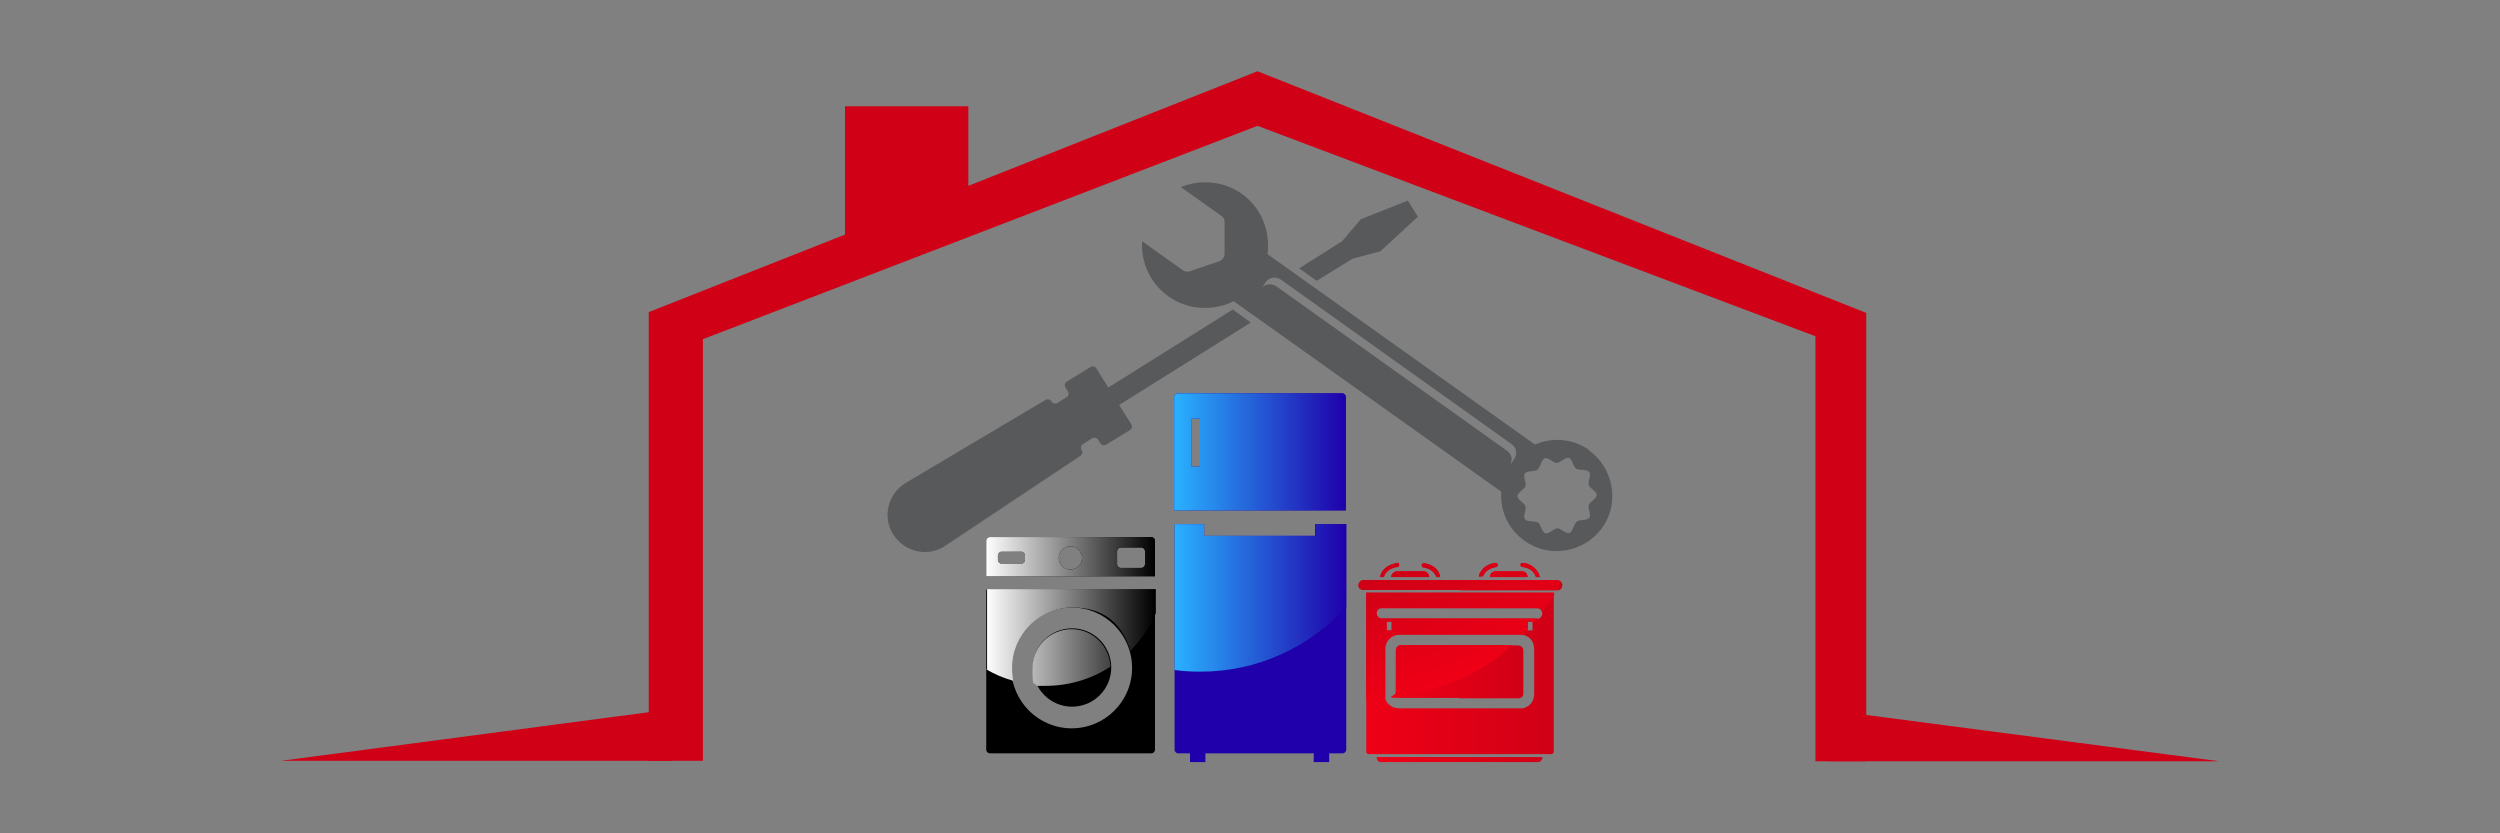 <?xml version="1.0" encoding="UTF-8"?> <svg xmlns="http://www.w3.org/2000/svg" xmlns:xlink="http://www.w3.org/1999/xlink" id="Layer_1" data-name="Layer 1" viewBox="0 0 60 20"><rect x="0" y="0" width="60" height="20" fill="#808080" stroke="none"/><defs><style> .cls-1 { fill: url(#linear-gradient); } .cls-2 { fill: #d00016; } .cls-3 { fill: #1f00aa; } .cls-4 { fill: #58595b; } .cls-5 { fill: url(#linear-gradient-8); } .cls-6 { fill: url(#linear-gradient-9); } .cls-7 { fill: url(#linear-gradient-3); } .cls-8 { fill: url(#linear-gradient-4); } .cls-9 { fill: url(#linear-gradient-2); } .cls-10 { fill: url(#linear-gradient-6); } .cls-11 { fill: url(#linear-gradient-7); } .cls-12 { fill: url(#linear-gradient-5); } .cls-13 { fill: url(#linear-gradient-14); } .cls-14 { fill: url(#linear-gradient-18); } .cls-15 { fill: url(#linear-gradient-20); } .cls-16 { fill: url(#linear-gradient-21); } .cls-17 { fill: url(#linear-gradient-15); } .cls-18 { fill: url(#linear-gradient-19); } .cls-19 { fill: url(#linear-gradient-16); } .cls-20 { fill: url(#linear-gradient-17); } .cls-21 { fill: url(#linear-gradient-13); } .cls-22 { fill: url(#linear-gradient-12); } .cls-23 { fill: url(#linear-gradient-10); } .cls-24 { fill: url(#linear-gradient-11); } </style><linearGradient id="linear-gradient" x1="28.17" y1="1031.78" x2="32.3" y2="1031.78" gradientTransform="translate(0 -1019)" gradientUnits="userSpaceOnUse"><stop offset="0" stop-color="#29b2ff"></stop><stop offset="1" stop-color="#1f00aa"></stop></linearGradient><linearGradient id="linear-gradient-2" x1="23.67" y1="1033.68" x2="27.71" y2="1033.68" gradientTransform="translate(0 -1019)" gradientUnits="userSpaceOnUse"><stop offset="0" stop-color="#fff"></stop><stop offset="1" stop-color="#000"></stop></linearGradient><linearGradient id="linear-gradient-3" x1="32.78" y1="1035.17" x2="37.29" y2="1035.17" gradientTransform="translate(0 -1019)" gradientUnits="userSpaceOnUse"><stop offset="0" stop-color="#ef0016"></stop><stop offset="1" stop-color="#d00016"></stop></linearGradient><linearGradient id="linear-gradient-4" x1="32.6" y1="1033.04" x2="37.47" y2="1033.04" gradientTransform="translate(0 -1019)" gradientUnits="userSpaceOnUse"><stop offset="0" stop-color="#ef0016"></stop><stop offset="1" stop-color="#d00016"></stop></linearGradient><linearGradient id="linear-gradient-5" x1="33.04" y1="1037.23" x2="37.02" y2="1037.23" gradientTransform="translate(0 -1019)" gradientUnits="userSpaceOnUse"><stop offset="0" stop-color="#ef0016"></stop><stop offset="1" stop-color="#d00016"></stop></linearGradient><linearGradient id="linear-gradient-6" x1="35.76" y1="1032.77" x2="36.68" y2="1032.77" gradientTransform="translate(0 -1019)" gradientUnits="userSpaceOnUse"><stop offset="0" stop-color="#ef0016"></stop><stop offset="1" stop-color="#d00016"></stop></linearGradient><linearGradient id="linear-gradient-7" x1="33.39" y1="1032.77" x2="34.3" y2="1032.77" gradientTransform="translate(0 -1019)" gradientUnits="userSpaceOnUse"><stop offset="0" stop-color="#ef0016"></stop><stop offset="1" stop-color="#d00016"></stop></linearGradient><linearGradient id="linear-gradient-8" x1="36.49" y1="1032.68" x2="36.95" y2="1032.68" gradientTransform="translate(0 -1019)" gradientUnits="userSpaceOnUse"><stop offset="0" stop-color="#ef0016"></stop><stop offset="1" stop-color="#d00016"></stop></linearGradient><linearGradient id="linear-gradient-9" x1="33.12" y1="1032.68" x2="33.58" y2="1032.68" gradientTransform="translate(0 -1019)" gradientUnits="userSpaceOnUse"><stop offset="0" stop-color="#ef0016"></stop><stop offset="1" stop-color="#d00016"></stop></linearGradient><linearGradient id="linear-gradient-10" x1="35.49" y1="1032.69" x2="35.94" y2="1032.69" gradientTransform="translate(0 -1019)" gradientUnits="userSpaceOnUse"><stop offset="0" stop-color="#ef0016"></stop><stop offset="1" stop-color="#d00016"></stop></linearGradient><linearGradient id="linear-gradient-11" x1="34.12" y1="1032.69" x2="34.57" y2="1032.69" gradientTransform="translate(0 -1019)" gradientUnits="userSpaceOnUse"><stop offset="0" stop-color="#ef0016"></stop><stop offset="1" stop-color="#d00016"></stop></linearGradient><linearGradient id="linear-gradient-12" x1="33.49" y1="1035.12" x2="36.57" y2="1035.12" gradientTransform="translate(0 -1019)" gradientUnits="userSpaceOnUse"><stop offset="0" stop-color="#ef0016"></stop><stop offset="1" stop-color="#d00016"></stop></linearGradient><linearGradient id="linear-gradient-13" x1="34.24" y1="1032.43" x2="35.3" y2="1035.17" gradientTransform="translate(0 -1019)" gradientUnits="userSpaceOnUse"><stop offset="0" stop-color="#d00016"></stop><stop offset="1" stop-color="#ef0016"></stop></linearGradient><linearGradient id="linear-gradient-14" x1="34.51" y1="1032.33" x2="35.56" y2="1035.06" gradientTransform="translate(0 -1019)" gradientUnits="userSpaceOnUse"><stop offset="0" stop-color="#d00016"></stop><stop offset="1" stop-color="#ef0016"></stop></linearGradient><linearGradient id="linear-gradient-15" x1="35.82" y1="1031.82" x2="36.88" y2="1034.56" gradientTransform="translate(0 -1019)" gradientUnits="userSpaceOnUse"><stop offset="0" stop-color="#d00016"></stop><stop offset="1" stop-color="#ef0016"></stop></linearGradient><linearGradient id="linear-gradient-16" x1="33.77" y1="1032.62" x2="34.82" y2="1035.35" gradientTransform="translate(0 -1019)" gradientUnits="userSpaceOnUse"><stop offset="0" stop-color="#d00016"></stop><stop offset="1" stop-color="#ef0016"></stop></linearGradient><linearGradient id="linear-gradient-17" x1="36.31" y1="1031.63" x2="37.37" y2="1034.37" gradientTransform="translate(0 -1019)" gradientUnits="userSpaceOnUse"><stop offset="0" stop-color="#d00016"></stop><stop offset="1" stop-color="#ef0016"></stop></linearGradient><linearGradient id="linear-gradient-18" x1="33.38" y1="1032.77" x2="34.43" y2="1035.5" gradientTransform="translate(0 -1019)" gradientUnits="userSpaceOnUse"><stop offset="0" stop-color="#d00016"></stop><stop offset="1" stop-color="#ef0016"></stop></linearGradient><linearGradient id="linear-gradient-19" x1="35.44" y1="1031.97" x2="36.49" y2="1034.71" gradientTransform="translate(0 -1019)" gradientUnits="userSpaceOnUse"><stop offset="0" stop-color="#d00016"></stop><stop offset="1" stop-color="#ef0016"></stop></linearGradient><linearGradient id="linear-gradient-20" x1="34.24" y1="1032.43" x2="35.29" y2="1035.17" gradientTransform="translate(0 -1019)" gradientUnits="userSpaceOnUse"><stop offset="0" stop-color="#d00016"></stop><stop offset="1" stop-color="#ef0016"></stop></linearGradient><linearGradient id="linear-gradient-21" x1="33.93" y1="1032.56" x2="34.98" y2="1035.29" gradientTransform="translate(0 -1019)" gradientUnits="userSpaceOnUse"><stop offset="0" stop-color="#d00016"></stop><stop offset="1" stop-color="#ef0016"></stop></linearGradient></defs><g><polygon class="cls-2" points="30.18 1.71 23.24 4.46 23.24 2.55 20.28 2.55 20.28 5.63 15.57 7.49 15.57 18.26 16.87 18.26 16.87 8.14 30.18 3.02 43.57 8.07 43.57 18.27 44.79 18.27 44.79 7.51 30.18 1.71"></polygon><polygon class="cls-2" points="16.12 17.02 16.12 18.26 6.74 18.26 16.12 17.02"></polygon><polygon class="cls-2" points="43.88 17.04 43.88 18.27 53.26 18.27 43.88 17.04"></polygon></g><g><g><path d="m27.63,12.89h-3.87c-.05,0-.09.04-.09.09v.85h4.05v-.85c0-.05-.04-.09-.09-.09h0Zm-3.03.55c0,.05-.04.09-.09.09h-.47c-.05,0-.09-.04-.09-.09v-.11c0-.05.04-.09.09-.09h.47c.05,0,.09.04.09.09v.11Zm1.09.23c-.16,0-.28-.13-.28-.28s.13-.28.28-.28.28.13.28.28-.13.28-.28.28Zm1.79-.13c0,.05-.04.09-.09.09h-.49c-.05,0-.09-.04-.09-.09v-.31c0-.05.04-.09.09-.09h.49c.05,0,.09.04.09.09v.31Z"></path><path d="m23.67,14.15v3.84c0,.05.04.09.09.09h3.87c.05,0,.09-.04.09-.09v-3.84h-4.05Zm2.05,3.33c-.8,0-1.45-.65-1.45-1.45s.65-1.45,1.45-1.45,1.45.65,1.45,1.45-.65,1.45-1.45,1.45Z"></path><circle cx="25.73" cy="16.02" r=".94"></circle></g><g><rect class="cls-3" x="28.56" y="17.7" width=".37" height=".59"></rect><rect class="cls-3" x="31.53" y="17.7" width=".37" height=".59"></rect><g><path class="cls-3" d="m31.56,12.58v.28h-2.66v-.28h-.71v5.41c0,.05.04.09.09.09h3.94c.05,0,.09-.04.09-.09v-5.41h-.74Z"></path><path class="cls-3" d="m32.21,9.44h-3.94c-.05,0-.09.04-.09.09v2.72h4.12v-2.72c0-.05-.04-.09-.09-.09,0,0,0,0,0,0Zm-3.41,1.76h-.21v-1.15h.21v1.15Z"></path></g></g><path class="cls-1" d="m31.56,12.86h-2.66v-.28h-.71v3.5c.21.03.41.04.62.04,1.39,0,2.63-.6,3.5-1.55v-1.99h-.74v.28h0Zm.65-3.42h-3.94c-.05,0-.09.04-.09.09v2.72h4.12v-2.72c0-.05-.04-.09-.09-.09,0,0,0,0,0,0Zm-3.41,1.76h-.21v-1.15h.21v1.15Z"></path><path class="cls-9" d="m25.72,15.1c-.52,0-.94.42-.94.94s.03.29.1.42c.07,0,.14,0,.22,0,.57,0,1.11-.17,1.55-.46-.02-.5-.43-.9-.93-.9h0Zm-2.05.96c.19.12.41.21.65.28-.02-.1-.03-.21-.03-.31,0-.8.65-1.45,1.45-1.45s1.21.44,1.39,1.04c.25-.26.46-.56.61-.9v-.58h-4.05v1.92h-.01Zm3.96-3.17h-3.87c-.05,0-.09.04-.09.09v.85h4.05v-.85c0-.05-.04-.09-.09-.09h0Zm-3.03.55c0,.05-.04.09-.09.09h-.47c-.05,0-.09-.04-.09-.09v-.11c0-.05.04-.09.09-.09h.47c.05,0,.09.04.09.09v.11Zm1.09.23c-.16,0-.28-.13-.28-.28s.13-.28.28-.28.28.13.28.28-.13.28-.28.28Zm1.79-.13c0,.05-.04.09-.09.09h-.49c-.05,0-.09-.04-.09-.09v-.31c0-.05.04-.09.09-.09h.49c.05,0,.09.04.09.09v.31Z"></path></g><g><path class="cls-4" d="m30.46,6.99s-.05.02-.06.03l-.07-.06-.41.26.42.3.49-.31-.31-.22s-.04-.02-.07-.01h0,0Zm-.86.43l-3,1.88-.29-.46c-.03-.05-.09-.06-.14-.03l-.57.35c-.05.03-.06.09-.03.14l.06.09c.03.05.01.12-.03.14l-.22.14c-.05.03-.12.01-.14-.03h0c-.04-.06-.1-.07-.15-.04l-3.37,2c-.41.26-.55.81-.28,1.23h0c.26.41.81.55,1.23.28l3.26-2.17c.05-.03.06-.09.03-.14-.03-.05-.01-.12.03-.14l.22-.14c.05-.03.12-.01.14.03l.06.09c.03.05.09.06.14.03l.57-.35c.05-.03.06-.09.03-.14l-.29-.46,3.16-1.98-.42-.3h0Zm4.2-2.61l-1.14.45-.45.53-1.03.65.42.3.86-.53.67-.18.9-.83-.24-.38h0Z"></path><path class="cls-4" d="m38.14,10.8c-.4-.28-.89-.31-1.3-.13l-6.42-4.57c.07-.55-.14-1.11-.62-1.45-.44-.31-.99-.35-1.46-.16l.97.69c.06.04.08.09.08.16v.74c0,.09-.05.16-.13.19l-.7.24c-.06.02-.13.01-.18-.03l-.97-.69c-.03.5.19,1.01.63,1.32.47.34,1.08.36,1.57.12l6.42,4.57c-.03.45.16.9.56,1.18.6.43,1.43.28,1.86-.31s.28-1.43-.31-1.86h0Zm-1.91.38c.08-.12.06-.28-.06-.36l-5.54-3.95c-.12-.08-.28-.06-.36.06l.11-.16c.08-.12.24-.14.36-.06l5.54,3.95c.12.08.14.24.06.36l-.11.16Zm1.61,1.34c-.07.06-.09.23-.17.27-.09.03-.21-.11-.29-.11s-.21.14-.29.12c-.09-.03-.1-.21-.18-.26s-.25,0-.31-.08c-.06-.07.04-.23.01-.31-.03-.09-.19-.15-.19-.24,0-.09.16-.16.19-.24s-.07-.24-.01-.31.23-.03.3-.09.09-.23.17-.27c.09-.03.21.11.29.11s.21-.14.29-.12c.09.03.1.21.18.26s.25,0,.31.08c.06.07-.04.23-.01.31.03.09.19.15.19.24,0,.09-.16.16-.19.24s.07.24.01.31-.23.03-.3.09Z"></path></g><g><path class="cls-7" d="m32.78,14.24h4.51v3.78c0,.06-.02.08-.08.08h-4.34c-.06,0-.08-.02-.08-.08v-3.78h0Zm2.25,2.76h1.51c.16-.03.28-.16.28-.34v-1.08c0-.21-.14-.35-.35-.35h-2.89c-.19,0-.35.14-.35.34v1.09c0,.19.14.34.35.34h1.45,0Zm0-2.4h-1.88c-.07,0-.12.06-.12.12s.06.12.12.13h3.75c.08,0,.13-.09.11-.16-.02-.06-.06-.09-.13-.09,0,0-1.86,0-1.86,0Zm1.63.32v.21h.12v-.21h-.12Zm-3.38,0v.21h.12v-.21h-.12Z"></path><path class="cls-8" d="m35.04,14.16h-2.3c-.06,0-.11-.03-.12-.09-.01-.06,0-.11.06-.13.02-.01.04-.01.06-.02h4.62c.09,0,.16.07.13.16-.01.06-.06.09-.12.09h-2.32Z"></path><path class="cls-12" d="m37.02,18.17c0,.06-.05.12-.11.12h-3.72s-.05,0-.07,0c-.05-.01-.08-.06-.08-.12,0,0,3.99,0,3.99,0Z"></path><path class="cls-10" d="m35.76,13.85c0-.08.06-.14.13-.14h.64c.07,0,.13.06.13.14h-.92.01Z"></path><path class="cls-11" d="m34.3,13.85h-.91c0-.07.06-.13.13-.14h.64c.08,0,.14.06.14.14h-.01Z"></path><path class="cls-5" d="m36.95,13.85h-.08s-.01,0-.01-.01c-.05-.14-.16-.21-.31-.23-.03,0-.05-.02-.06-.05,0-.03.02-.05.05-.05.18,0,.37.15.41.32h0v.02Z"></path><path class="cls-6" d="m33.12,13.85c.02-.09.06-.16.13-.22.07-.06.16-.09.27-.12.03,0,.06,0,.06.04s-.01.06-.05.06c-.06,0-.12.03-.18.06-.06.04-.11.09-.13.16,0,.01-.01.02-.03.02h-.07Z"></path><path class="cls-23" d="m35.49,13.85c0-.06.03-.11.07-.16.07-.1.18-.15.3-.18h.03s.06.01.06.04c0,.03-.01.05-.05.06-.05.01-.09.02-.13.04-.08.03-.14.09-.18.18h-.01s-.09.01-.09.01h0Z"></path><path class="cls-24" d="m34.57,13.85h-.08s-.01,0-.02-.01c-.05-.13-.16-.19-.29-.22h-.03s-.03-.03-.03-.06c0-.02.02-.04.05-.04.03,0,.07.01.11.02.14.05.24.13.28.28,0,.01,0,.02,0,.04h0Z"></path><path class="cls-22" d="m35.03,16.75h-1.4c-.47,0-.13-.04-.13-.13v-1c0-.08.05-.13.13-.13h2.42c.81,0,.26,0,.38,0,.08,0,.13.05.13.13v1.02c0,.08-.05.12-.13.12h-1.41,0Z"></path></g><g><path class="cls-21" d="m33.26,16.75s-.01-.06-.01-.09v-1.09c0-.19.15-.34.35-.34h2.95c.04-.05.08-.09.12-.13v-.18h.12v.04s.07-.07.1-.12h-3.7c-1.24,0-.01,0-.03,0-.07,0-.12-.06-.12-.13s.06-.12.12-.12h3.74c.07,0,.11.03.13.09h0c.1-.12.19-.26.27-.4v-.06h-4.51v2.56c.16-.01.32-.03.47-.05h0Zm.02-1.83h.12v.21h-.12v-.21Z"></path><path class="cls-13" d="m32.73,14.16h4.62c.03-.07.06-.13.09-.19-.03-.03-.06-.05-.11-.05h-4.58c-1.53,0-.02,0-.03,0-.02,0-.05,0-.06.02-.05.03-.07.09-.06.13.01.06.06.09.12.09h.02Z"></path><path class="cls-17" d="m35.76,13.85c0-.08.06-.14.13-.14h.64c.07,0,.13.06.13.14h-.92.01Z"></path><path class="cls-19" d="m34.3,13.85h-.91c0-.07.06-.13.13-.14h.64c.08,0,.14.06.14.14h-.01Z"></path><path class="cls-20" d="m36.95,13.85h-.08s-.01,0-.01-.01c-.05-.14-.16-.21-.31-.23-.03,0-.05-.02-.06-.05,0-.03.02-.05.05-.05.18,0,.37.15.41.32h0v.02Z"></path><path class="cls-14" d="m33.12,13.85c.02-.09.06-.16.13-.22.07-.06.16-.09.27-.12.03,0,.06,0,.06.04s-.01.06-.05.06c-.06,0-.12.03-.18.06-.06.04-.11.09-.13.16,0,.01-.01.02-.03.02h-.07Z"></path><path class="cls-18" d="m35.49,13.85c0-.06.03-.11.07-.16.07-.1.18-.15.3-.18h.03s.06.01.06.04c0,.03-.01.05-.05.06-.05.01-.09.02-.13.04-.08.03-.14.09-.18.18h-.01s-.09.01-.09.01h0Z"></path><path class="cls-15" d="m34.57,13.85h-.08s-.01,0-.02-.01c-.05-.13-.16-.19-.29-.22h-.03s-.03-.03-.03-.06c0-.02.02-.04.05-.04.03,0,.07.01.11.02.14.05.24.13.28.28,0,.01,0,.02,0,.04h0Z"></path><path class="cls-16" d="m33.49,16.62s0,.07.03.09c.75-.11,1.46-.32,2.13-.73.23-.14.44-.31.64-.5h-2.66c-.08,0-.13.06-.13.13v1h0Z"></path></g></svg> 